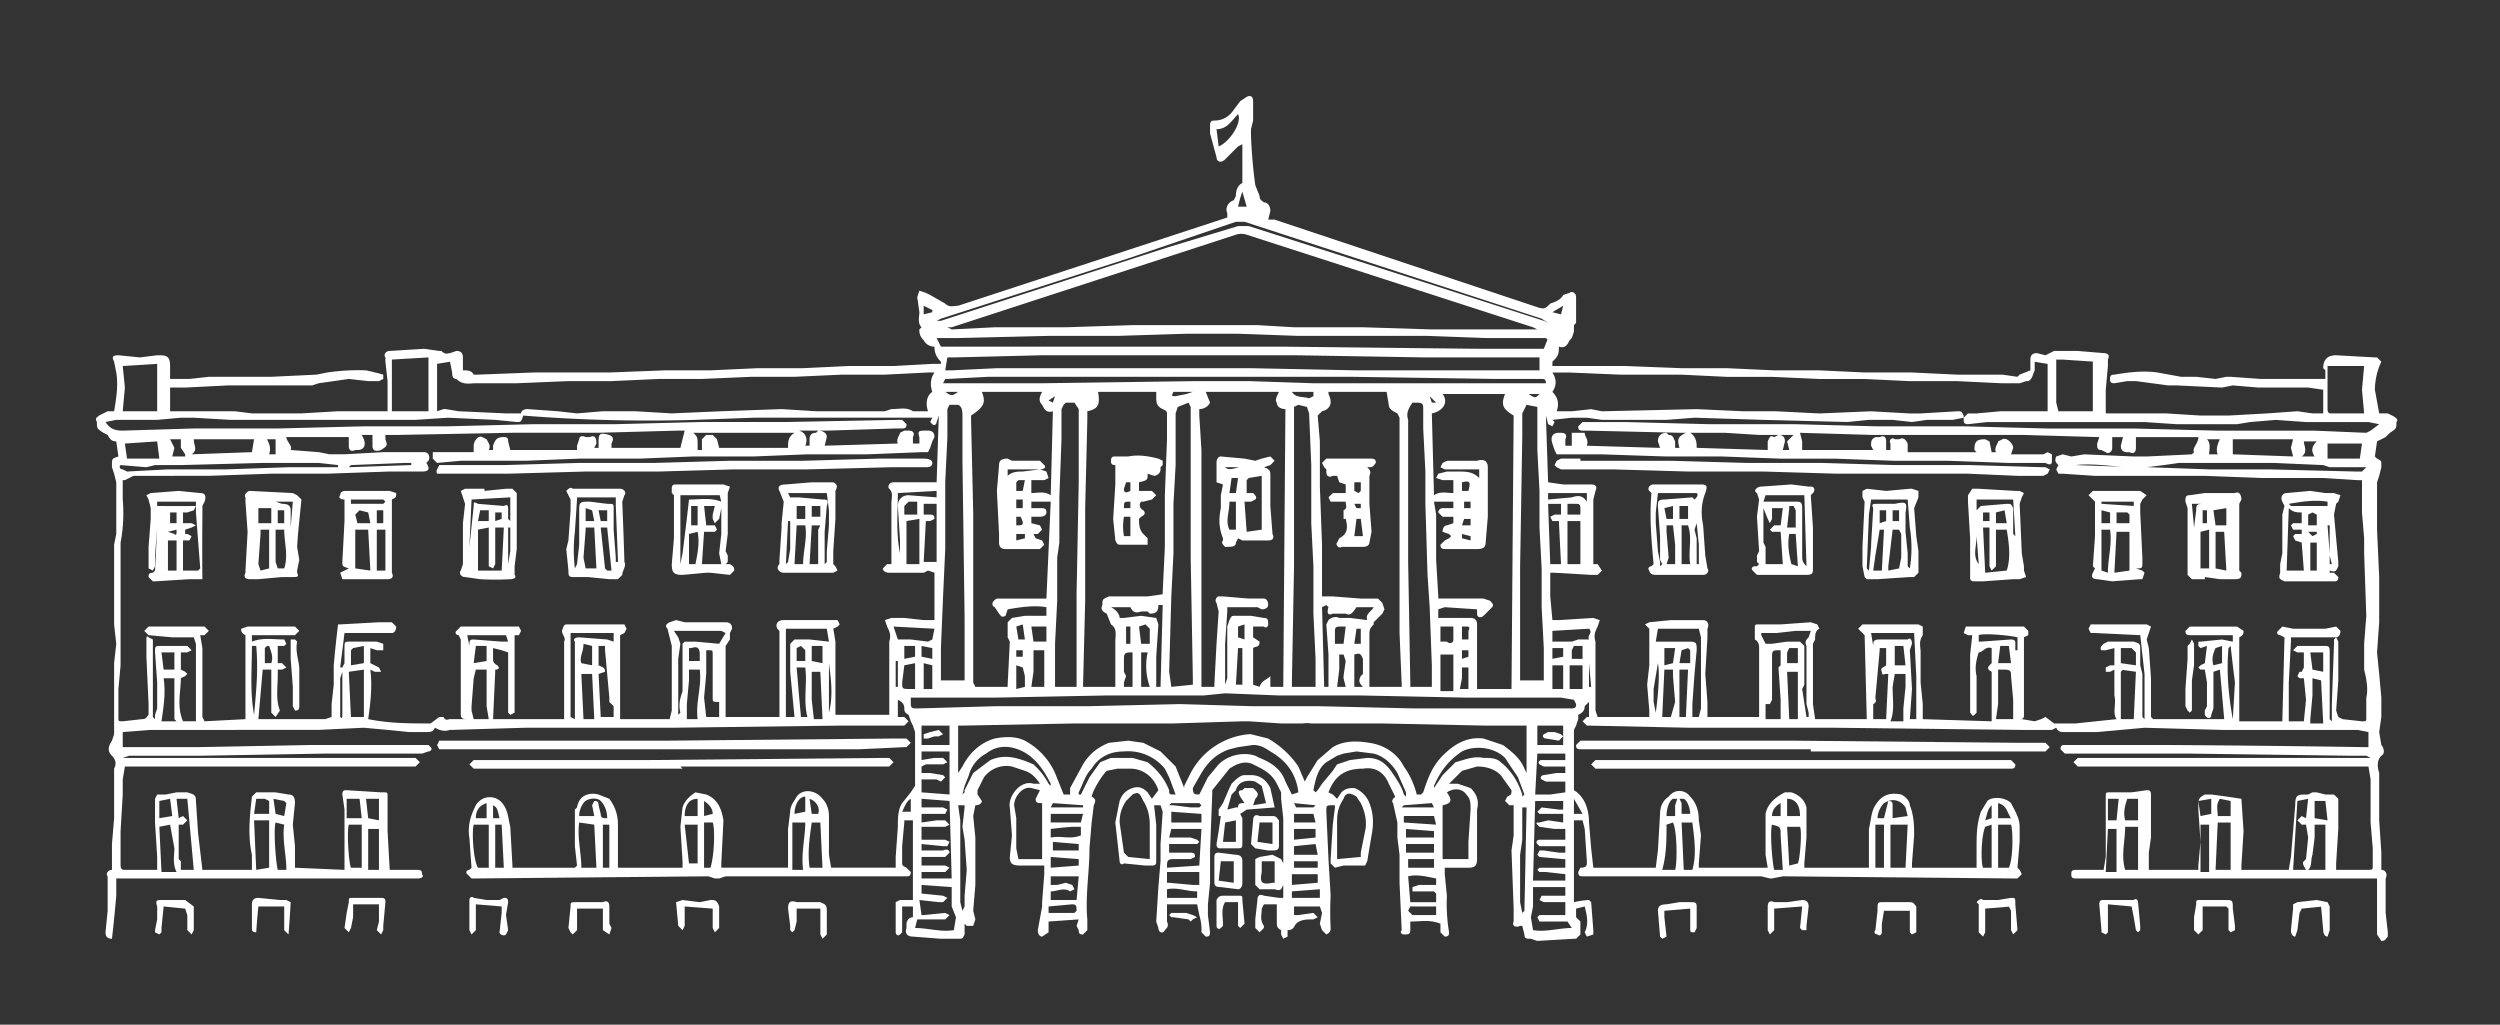 <svg xmlns="http://www.w3.org/2000/svg" fill="#fff" width="1161.1" height="475.9"><rect width="100%" height="100%" fill="#333333" stroke="none"/><path d="M738 333v-7l-2 2c0 2-1 3-3 4v2l-1 3-1 2v28c5 3 7 9 7 15l1 12 1 9h29l1-8 1-17c0-3 1-6 4-8 3-4 8-3 10 0 3 3 4 7 4 11l1 7-1 13v2h32l-1-6v-19c1-5 5-8 9-10h3c3 1 6 3 7 7v14l-1 12v2h30v-18c1-4 1-8 3-11 3-5 7-6 12-5 2 1 4 3 4 5 2 5 2 10 2 14l-1 13v2h30v-9c0-6 0-11 2-17l3-5c2-2 8-2 11 1 2 4 4 7 4 11v7l-1 12 1 1 1 2-2 2h-2l-107-1-5 1h-1l-4-1h-83c-1 0-2 0-2-2l1-2c3 0 3-1 3-3l-1-15-1-4h-4v38a42 42 0 0 1 7-1l1 1 1 13v2l-3 1-1-2c2-4 1-8 0-12l-4 1v4l2 2v6l-2 2h-1l-17 1-3-1c-2 0-3 0-3-2l-1-4h-1c-2 1-4 0-3-2v-6l-1-27 1-7v-14h-2l-2-2 1-2c2-1 2-1 2-3l-5-7c-3-3-7-4-11-4l-7 2-6 6h4l6 2c3 3 4 6 3 10v23c0 3-1 4-4 4h-11v3l1 10a80 80 0 0 0 1 17c0 1 0 2-2 2l-2-2v-4c-5-2-9-1-14-1v4c0 2-1 2-3 2-1 0-2-1-1-2l-1-22v-13l-1-8v-7l-2-9c-1-1 0-2 1-3l-3-6c-2-5-6-8-12-7-8 0-13 3-16 11l2 1 2 2 2-3c2-2 4-2 6-2 3 1 6 4 7 7 2 5 2 10 1 15l-2 12-1 2h-10l-4 1-2-2v-2l1-16 1-8v-1h-1c-3 0-3 0-3 3l1 22 1 17a145 145 0 0 0 0 15c0 1 0 2-2 3l-2-2-1-3 1-5-1-3h-12v4h2l7-1 2 2-2 1c-3 0-6 0-8 2-1 1-1 3-4 3v3l-2 1-1-2v-2c-2-1-2-2-2-4v-8h-6l-1 2c0 3-1 5 1 8v1l-2 2-2-2v-4l1-9c0-2 1-3 3-2l7 1h2v-6c-1 2-1 3-4 2h-7l-2-2v-12l2-1 6-1 4 2 1 2v-21l-1-9v-3l-2-4c-2-4-5-6-9-8l-2-1c-4-2-8 0-11 2l-8 10v2l-1 26v15l-1 10v5l1 8c0 2-1 2-2 2l-2-2a23 23 0 0 0-1-8l-1-5h-14v8c1 2 0 3-1 4-1 2-3 1-3-1l-1-3 1-16 1-12v-8l1-15-1-3h-3l1 9v17c0 1 0 2-2 2h-3l-10-1c-1 1-2 0-2-1l-2-18 2-10c1-3 3-5 6-6s5 0 7 2l2 3 3-4c-2-6-7-10-13-10h-6l-5 1c-2 2-6 8-7 12 2 1 2 2 1 4l-1 8-1 12c0 11-2 22-1 33v5l-2 2c-1 0-2 0-2-2l-1-2 1-3-14 1v5l-3 2c-1 0-2-1-2-3l2-11v-2l1-13v-4h-11c-4 0-5-1-5-4l1-10-1-13c-1-5 5-13 11-11h3c-2-3-4-5-7-6l-6-2c-5-1-10 1-13 5l-3 6v2l2 3c0 1-1 2-3 2l-1 5 1 10v22l-1 12 1 4-1 3h-3l-1-1v5c-1 2-1 2-3 2h-8l-13-1c-2 0-4-1-3-4v-2c0-1 1-3 3-3v-5h-5v12l-1 1c-1 1-2 0-2-1v-14l2-1h6v-37h-4v1l-1 11v7c0 2 0 2 2 3l2 2c0 2-1 2-2 2h-84l-3 1h-2l-3-1-108 1h-2l-2-2c-1-1 0-2 1-2l1-1-1-14c-1-6 1-11 3-15 3-5 10-5 13 0 2 3 2 6 3 10l1 18v1h29l1-1-1-9v-17l1-1c1-6 6-7 10-6l5 2c3 4 4 8 4 12v20h30v-3l-1-16 1-9c1-3 3-5 6-7l5 1c5 2 7 6 8 12l-1 20v2h31v-18l1-8c0-3 2-5 3-7 3-4 9-3 12 1 2 2 3 5 3 8v18l1 6h30v-5l1-14c0-4 0-8 2-11l4-5 2-3v-25l-1-3-1-2-1-3c-2-1-2-2-2-3 0-2-1-3-3-4v8h3l2 2-2 2h-29l-79 1h-68l-34 1h-1c-3 1-5 0-7-1-1 2-2 2-4 2h-8l-10-1-11-1-21 1H70l-13 1v7h35l53-1h54l1 1c1 1 0 2-1 2l-3 1h-45l-58 1H60l-3 1h136l2 2-2 2H58l-1 6v7l-1 17v15c0 2 0 3 2 3h15v-6l-1-16v-11l1-2h4l5-1h5c3 1 4 1 4 4l1 15 2 17h23v-7c-2-9-1-18 0-27l2-2h9l6 1c2 0 3 1 3 4l-1 10 1 10v10l23 1v-28l-1-7c0-2 1-2 2-2l16 1h1c2 0 2 0 2 2v16l1 18h13c2 0 2 1 2 2 1 1 0 2-2 2H54v8a733 733 0 0 1-2 20c-2 0-3-1-3-3l1-10v-16c-1-1 0-3 2-3v-12l1-12v-23c1-2 1-4-1-6s-2-4 0-7l1-3v-33l1-9-1-9v-37l1-5v-24l-1-4-1-3v-1c0-3 0-3 3-4l-1-7c-2 0-3-1-4-3l-2-1c-3-2-3-2-3-5-1-2 0-2 1-3l4-2h3c1-6 2-12 1-18l-1-5c-1-2-1-3 2-3l10 1 8-1c4 0 6 0 6 5v6h9l9-1h29l21-1 5-1a98 98 0 0 1 18-1 121 121 0 0 1 8 2v2l-2 1h-5l-9-1-14 2-3 1h-39l-20 1h-7v11h30l8 1h23l17-1h23v-14l-1-9v-2c-1-1 0-3 2-3l16-1 7 1h1c2 2 3 1 4 1l3-1c2 0 3 1 3 3v6c2 0 4 0 5 2h2l26-1h35l26-1h21l22-1h21l21-1h21l18-1h4v-1c-2-2-3-4-3-7-2 0-4-1-5-3a6 6 0 0 1-2-5l1-1c-2-2-1-5-1-7l-1-7 1-3 3 1 2 1 7 4c2 2 4 1 6 1l122-40 3-1v-2c-1-2 0-5 3-6l1-2c0-3 1-5 3-6V67l-2 1-4 4-2 2c-2 2-4 1-4-1l-3-11v-3c0-2 0-3 2-3 4 0 7-2 9-5l3-4 3-2c2-1 3 0 3 2v9l-1 4v3a241 241 0 0 0 2 23l2 5c0 2 1 2 2 3 2 0 3 2 3 4l-1 4h3l123 41c1 0 2 1 4-1l1-1c3-1 5-2 6-4l3-1c1-1 3 0 3 2v12l-1 1v3l-1 3-1 1c-1 2-2 4-5 3v1c0 3-1 4-3 6v2h34l26 1h21l22 1h21l21 1h22l21 1h21l7 1 1-1 5-2v-5c0-2 1-3 3-3l4 1 2-1 2-1h11l12 1c2 0 3 1 2 3v3l-1 11v11h28l16 1h13l18-1 14-1 7 1h5v-11l-7-1h-23l-12-1-5 1-21-1h-4l-15-2h-4l-6 1c-2 0-2-1-2-2s0-2 2-2c6-1 13-2 20-1l11 2h7l9 1 5-1h2l14 1h30v-4l-1-1c0-4 2-6 6-6l18 1h1l2 2c-2 4-3 9-3 13l2 11h4l2 1c2 1 3 2 2 3 0 3 0 3-3 5l-2 2-4 2-1 7 1 1c2 1 2 1 2 3v1l-1 4-1 3v22l1 22v21l-1 14 1 10 1 11v9l-1 7 1 6c1 1 2 4 0 5-2 2-2 5-1 8v22l1 15v8c2 0 3 2 2 4v16l1 9v2c-1 1-1 2-3 2l-2-3v-26H964c-2 0-2-1-2-2s0-2 2-2h13l1-6v-28c0-2 0-2 2-2h10l7-1c1 0 2 0 2 2v20l-1 7v8h23v-2l1-11-1-15v-3c0-2 1-3 3-4h3a480 480 0 0 1 14 2l1 15-1 16v2h22l1-6 2-24c0-5 1-5 6-5l2-1h2l4 1h4l2 2v14l-1 16v3h14c3 0 3 0 3-2v-8l-1-12v-20l-1-6H965l-2-2 2-2h136l-2-1h-7l-75-1h-58l-2-2c0-2 1-2 2-2h46a9614 9614 0 0 1 93 1h2v-7l-5-1h-63l-36-1-22 2h-15c-2 0-3 0-4-2l-2 1h-14l-86-1h-68l-47-1h-1l-2-2 2-2h1zm41 38h1l1 2v5h4c0-2-1-6-3-7h-5c-2 1-3 5-3 8h4v-5l1-3zm-42-138v23-27h-18v3l11-1c3-1 5-1 7 2zm140 139c2 0 2 1 2 2v6l7-1-1-4c-2-3-5-4-8-3l-2 1c-2 2-3 5-3 7h3l2-8zm35-178-5 1h-12l-7 1-9-1h-11l-10 1-39-1-32-1-13 1h-30l-7-1h-7l-9 1 1 1-1 2-2-1-1-4v1l1 30 7 1h13c2 0 3 1 2 3l-1 4v30h2l2 3-2 2h-3l-17-1h-2v11l1 11h3l16-1 3 1-1 3c-1 2-2 4-1 7v32l1 3h24v-3l-1-12 1-9v-17l-2-2 2-1 10-1h15c2 0 3 2 2 4v4l-1 17 1 13v7h24v-32c0-1 0-3-2-4v-5c0-2 0-2 2-2h10l14-1 3 1 1 2c-2 1-2 3-2 5l-1 2v28l1 7h24l-1-39-1-1-2-2 2-2h26l2 1v4c-2 3-1 5-1 8v14l1 10v7l32 1v-23c-2-1-2-2-1-3l1-1v-7c-3-1-4 2-6 2-1 3-2 7-1 11v17l-1 1c-1 1-1 0-2-1v-27l1-9h-2l-2-1 1-3h27l2 2v2l-2 1v36c0 1 0 2-2 2h-1 2l6 1 3-1 2-1 4 3h10l19-2c-2-3 0-7-1-11v-12l-2 1h-2v-2l2-1h2v-8l-4 1h-2c-1-1 0-2 1-3l2-1h12c3 1 3 1 3 4v7l1 4v20l1 1v-21l-2-18-21-1h-2l-1-2 1-2h26l2 1-1 3-1 3 1 4 1 14v18l1 1h33l-2-23-3 1v17l-1 3c0 2-2 2-3 0v-2l1-2v-11l-1-6h-2l-1-1 1-1 2-1 1-8-3 1-1-1v-2h1l10-1 5 1v-3h-19c-2 0-3 0-3-2l2-2h22l3 2c0 1 0 2-2 3v39h20l1-39-2-1c-1 0-2-1-1-2l1-1 1-1 5 1h15l5-1 2 2c0 2-1 3-2 3h-21v2l-1 19v18h7l1-10-1-10h-2l-1-1 1-2h1l1-2v-7h-3l-2-1 2-2h13c2 0 2 1 2 3v31l1 1v-8l1-28v-2l1-1 1 2v18l-1 14 1 3 2 1 9 1c2 0 2 0 2-2v-9c1-4 0-9-1-13v-12l1-13-1-29v-7l-1-12v-15h-2l-16-1h-28l-27-1h-51l-15-1h-2l-1-2 1-2c-1-1-2-2-1-4l3-1 4 1 6-1 23 1h6l21-1 1-1c-1-2 2-4 2-7h-29v5c0 2-1 3-3 2h-1c-2 0-3-1-3-3l1-4h-5v5c0 2-2 3-3 2l-2-1c-2 0-2-1-2-3l1-3-35-1h-70l-34-1 1 4v4h33l-1-2c0-2 0-3 2-4h2c2-1 3 0 3 2v4h2v-3c-1-2 1-3 2-2h2c2-1 3 0 4 2v4h32l-1-1c0-4 1-5 5-5l2 1 1 5h2c-1-2 1-4 1-5l2-1c2-1 5 2 5 4l-1 3h15l2-1 2 1v3c0 2-1 2-3 1h-17l-28-1h-25l-28-1h-25l-27-1h-26l-30-1h-21l-1-2-1-3c-1-3 0-5 3-5h1c2 0 3 1 2 3v3h3v-6h6c0 2 2 3 1 6l34 1-1-3c0-3 2-4 4-4l1 1c2 0 2 1 3 3v3h2c-1-4-1-5 3-7h-2l-43-1h-3c-2 0-2-1-2-2l2-2h20l39 1h40l38 1h41l38 1h40l39 1h45l24 1 2-1 4-3-5-1h-29l-14-1-12 1-6 1h-28l-15-1h-73l-9 1c-2 0-2-1-2-3l2-2h4l11-1h22v-22l-6-1v4c-1 2-1 4-3 5h-1l-3 1h-8l-21-1h-22l-21-1h-21l-22-1h-21l-21-1h-28l-24-1h-8c2 3 2 6 0 9 3 3 3 6 2 9h7l9-1 5 1 44-1 22 1h15l20 1 24-1 18 1h5l17-1c2 0 2 0 3 2v1zM57 223v9a73 73 0 0 1-1 20v57l-1 11v13c0 2 0 2 2 2l9-1c2 0 2-1 3-2v-5l-1-22v-8c0-1 0-2 1-1l2 1v36l1 1v-2l1-3v-12l-1-14c0-3 0-3 3-3h12l2 2-2 1h-3v8l2 1 1 1-1 1-2 1c0 6-2 13 1 20h6v-36l-1-3H80l-11-1-2-2 2-2h26l2 2-2 2h-2l1 6v32l1 2 19-1v-39c-2-1-2-2-2-3l3-1h22l2 2-2 2h-20v3c5-2 10-1 15-1l1 2-1 1h-3v8h2l2 2-2 1h-2v3c0 5-1 11 1 16l-2 3-2-2v-20h-4l-2 23h31l3-1v-6l1-9v-9a620 620 0 0 1 2-19h1l18-1h6l2 2c0 2-1 3-2 3h-22l-2 16h1l1-2v-7c0-3 0-3 3-3h12l3 1v3h-3l-3-1v7l4 2 1 2h-3l-2-1c1 8 0 16-1 23 10 2 19 2 29 2l4-3h2c1 2 2 1 3 1h8c-3 0-3-1-3-3v-34l-1-2c-1 0-2-1-1-2l2-2h27l1 2-1 2h-2v36l-2 1-1-1v-28l-3-1-4-1v5c0 1 0 2 2 3 1 1 1 2-1 2v1l-1 22h33v-36c1-2-1-3-1-5 1-3 1-3 3-3h26l1 2-1 2-2 1v39h23l1-4v-30l-2-8c-1-1-1-2 1-3l3-1 4 1h19c2 0 3 1 3 3l-1 2v3l-2 3v33h25v-40l-1-1c-1-2 0-4 3-4h25l1 2-1 1-2 1 1 6v34h25v-34c1-3 0-5-1-7l-1-3 3-1h6l9 1h5v-22l-3-1-2 1h-16c-2 0-3-1-3-2l2-2h2v-28c0-3 1-5-1-7-1-1 0-3 2-3h20l1-31-1 3c0 1-1 2-2 1l-1-1 1-2h-83l-27 1a731 731 0 0 1-80-2c-1 3-1 3-3 3l-10-1-22-1-15 1h-86l-17-1h-6l-11 1H54l-5 1c2 3 4 4 8 4l33-1h39l40-1h39l40-1h38l40-1h39l52-1h2l2 2c0 1 0 2-2 2h-3l-32 1h-13c4 1 4 5 3 7h2v-3c0-2 1-3 3-3l1-1c2 0 4 1 4 3l-1 4 34-1c-1-2 1-4 1-5l2-1h2c2 0 3 1 2 3v3h3v-3c-1-3 0-3 3-3h1c2 0 3 1 3 3l-1 2-1 3-1 2h-3l-25 1h-28l-25 1h-28l-25 1h-28l-25 1h-30l-11 1-2-2v-3h19v-3c0-2 2-5 4-4l2 1c1 2 2 3 1 5h2v-2c1-3 2-4 5-4 2 0 2 1 2 2l1 4h31v-2l1-3c0-1 1-2 3-1h2c2-1 3 0 3 3l-1 2h2v-3c0-4 1-4 5-3 2 1 2 2 1 4v2h32l2-8h-3l-37 1h-40l-53 1h-6v2c1 3 1 3-2 5-3 1-4 0-4-2v-5h-5l1 2c1 3 0 5-3 5h-1c-2 1-3 0-3-2v-4h-29c0 2 3 4 2 6l13 1 5 1h7l18-1h19c2 0 3 2 2 4l-1 1c2 3 1 4-2 4h-15l-29 1h-26l-29 1H62l-4 2zm657-70-2-1-133-43a8 8 0 0 0-5 0l-132 43h-2l2 1 20-1h33l31-1h58l17 1h32l32 1h49zM582 296l3 2c0 3-2 2-3 3v17l3 1c1-3 3-3 5-5v5h6l1-129c-2 0-4-1-4-3-1-1 0-3 1-5h-34l2 5c-1 2-3 3-5 3v3l1 16v110h6v-1l1-19 1-15-1-4c-1-1 0-3 1-3h2l12 1h7c1 0 2 1 2 3 0 1-1 2-3 2l-2-1h-14v2l-1 15v19l1-3v-24l1-3c1-2 1-2 3-2h7l6 1c2 0 2 1 2 3 0 1-1 2-2 1h-5v5zm24 67 1-2 5-8 7-6c5-3 11-3 17-2 7 1 13 5 16 11 3 4 5 9 6 13h2l1-1c2-6 4-12 9-17s11-9 19-8l9 3c4 3 8 6 10 11l1 2v-22h-19l-48-1h-33a13 13 0 0 0-4 0h-10l-15-1h-3l-32 1h-46l-52 1h-2v22l2-3c3-6 8-11 15-13 5-1 10-1 14 1a32 32 0 0 1 14 15l4 10h3v-3l6-11c3-5 7-8 12-10l9-1 7 1 8 4 7 7 4 10v-1l3-6a34 34 0 0 1 27-18h1l8 2c5 3 10 7 14 13l3 7zM434 173h-3l-20 1h-20l-22 1h-20l-23 1h-20l-22 1h-20l-24 1h-19c-3 0-6 1-9-2-2 0-2-2-2-3l-1-5-6 1v22l3-1h1l6 1 22 1h7c0-1 1-2 3-2l14 1 9 1 12-1h15l17 1 23-1 28-1 16 1h32l3-1c4 0 7-1 10 1h7c-1-3-1-7 2-9-1-3-1-6 1-9zm103 9h-27c1 6 0 8-5 9v4l-1 41v43l-1 40h15v-21c0-3 1-6-2-8l-2-5c-2-1-3-2-2-4v-1c0-2 1-2 3-3h18l7-1v-1l1-21v-24l1-26v-11c0-2 0-2-2-3s-3-2-3-5v-3zm77 95h5l13 1h8l2 2 1 3-1 2-2 2-2 2v1c-2 2-2 3-2 5v24h15v-1l-1-24V194l-1-2c-2-1-4-2-4-4l-1-6h-27v1c2 4 1 7-3 8l-2 2 1 12v21l1 27v24zm85-94h-29c3 4 0 8-5 9l1 38c3-2 6-1 9-1v-6h-5l-3-1 1-2 4-1h5c4 0 7 0 10 3v-4h-16l-2-1 1-2 2-1h14c3-1 5 0 5 3v23l-1 12c0 2-1 3-4 3h-14c-2 0-3 0-3-2l2-2 2-1 1-1-1-1-3-1c0-2 1-3 2-3l3-1v-3h-5l-2-2a2 2 0 0 1 2-2h5v-3h-9l1 6v21l1 17v1h21l3 1c1 1 2 2 1 3l-4 4c-1 1-3 1-3-1v-2l-15-1-3 1v4h15c2 0 3 1 3 3v30h16l1-127c-5-3-6-5-4-10zm-248 10v2l1 43v79l1 2h15v-1l1-20-1-2v-7l2-2 6-1h10v-4c-6-1-12 0-18 1l-1 3c-2 1-2 0-3-1l-2-3c-2-1-1-3 1-4h23l2-45h-9v3h4c2 0 3 0 3 2 0 1-1 2-3 2h-4v3l4 1 1 2-2 2h-2l1 2 3 1 1 2-2 2h-16c-2 0-3-1-3-3v-4l-1-20 1-12c0-2 1-3 4-3l2 1h13l2 2c1 1 0 2-2 2h-15v3c2-2 5-2 7-2l8-1 3 1 1 3-2 1h-6v6c3 0 6-1 9 1l1-39c-3 1-4-1-5-3-2-2-1-4 0-6h-28c2 5 1 7-5 11zm-12-21h3l21-1h118l49 1h85v-6h-53l-60-1H484l-41 1h-3l-1 6zm292 153-6-1h-44l-49-1h-38l-25-1-10 1h-45l-52 1h-39v2c0 2 0 3 2 3h2l35-1h43l43-1 34 1h31l43 1h74c2 0 2-1 2-2l-1-2zm-12-167-1-1h-28l-27-1h-60l-28-1h-24l-32 1h-32l-42 1h-10l2 4h159l91 1h30l2-5zm-220 29h-4l-1 1-1 2v14l-1 27v21l-1 7v20l-1 20v20h10v-43l1-52v-34l-2-3zm166 133v-11l-1-27-1-15-1-33v-15l-1-20v-9c0-2 0-3-3-3h-2c-2 3-3 5-2 8v66l1 56v2h10zm-54-1v-13l-1-21v-22l-1-20v-27l-1-24-1-3-4-1-2 1v74l-1 54v2h11zm-67 0 10-1v-3l-1-56v-70l-1-2-5 2-1 3v24l-1 18v23l-1 20-1 35 1 7zm-107-3h11v-29l-1-73v-20c0-3 0-5-2-6h-4l-1 2v13l-1 21v31l-1 22-1 24v15zm280 0v-15l-1-19v-18l-1-19v-17l-1-19v-20l-5-1-1 2-1 2v11l-1 60v53h11zM437 178h47l72-1h24l30 1h108c0-2-1-2-2-2h-21l-67-1H459l-19 1h-1l-1 2zm-238-12-17 1v24h17v-25zm774 2-15-1h-3v20l1 4h16v-23zM682 399v-8l1-15c0-3 0-5-2-7-2-3-6-3-9-1 2 3 3 5-2 6v25h12zm-198-26c-2 0-3 0-3-2l2-4-4-1c-4-1-8 4-8 8l1 6v14l1 5h11v-26zM57 170l1 10-1 11h16v-22l-16 1zm564 229 11-1v-2l2-10c1-4 0-9-2-13l-2-3c-3-2-5-2-6 1-2 3-3 6-3 10v18zm477-207-1-11 1-11h-17v20c0 2 1 2 2 2h15zM534 399v-16c0-4-1-8-3-11l-1-2c-1-2-2-2-4-1l-3 3c-2 3-3 6-3 10l2 14 2 2 10 1zm-106-24h10l2 1-1 2h-11v4l7-1h4l2 2-2 1h-11v6h11l2 1-1 2h-2l-10-1v3h10c2-1 3 0 3 1l-2 2h-11v4h11l2 1-2 2h-11v3h14l-1-36-13-1v4zm299 18h-12l-1-1c-1-1 0-2 1-2h12v-5h-5l-7-1-1-1c-1-1 0-1 1-1l4-1 7 1v-4h-11l-1-1 1-1 1-1 8 1h2v-4h-13l-1 37h15v-3l-9-1h-3l-1-1 1-1h12v-4h-1l-11-1-1-1 1-2h2l7 1h3v-3zM435 149h2l105-34 33-10h5l78 25 59 19 2 1-3-2-138-45h-4l-50 17-87 28-2 1zm386 60v-4c1-2 1-3 3-2l2-1c2 0 3 1 3 3l-1 4h3l-1-4 3-3h-16l-16-1h-16c3 2 3 5 3 7l33 1zm-487-1h32c0-3 0-5 3-7h-47c2 2 2 2 2 6v2h2v-5l2-2h3l2 2 1 4zm269 160c-1-9-6-15-13-19-3-2-5-3-8-3l-7 1-4 1c-6 2-10 6-13 11l-4 7c0 3 1 3 3 3l4-8 5-6c4-4 11-6 17-4l2 1c5 2 10 5 12 11l2 4 1 2 3-1zm109 64c6 1 12-1 18-1l-2-3h-13l-1-2 1-1h12v-6h-10l-2-1 1-2h11v-4h-15v9l-1 5 1 6zm-270-20-14-1v4l10 1 2 1-2 2h-2l-9-1 1 7h1l10-1 2 1-2 2h-13l-1 4c6 0 12 2 18 1l1-6-2-5v-9zm657-195h-17l-3-1-23-1h-44l-7 1-8 1h1l28 1h28l40 1h3l2-2zM56 216c-1 1 0 2 1 2l2 1 19-1h27l29-1h23v-1l-9-1h-26l-38 1H72l-4 1-12-1zm713 82h15c3 0 4 0 4 3v1l-1 11-1 14v6h3l1-4v-33l-1-4h-19l-1 6zm-400 35-2-21v-13l2-2h7l9 1-1-6h-19v41h4zm668-122 28 1-1-4 1-4h-28v7zM441 349h-13v4l6-1h4l2 2-2 1h-8l-2 1v3h4l6 1 1 1-2 2-2-1h-7v6l13 1v-20zM118 204H90c0 3 2 5-1 7l28-1 1-6zm609 146h-13l-1 19h7l7-1v-5h-9l-2-1c-1-1 0-2 1-2l6-1h4v-3h-10l-2-1c-1-1 0-2 1-2h11v-4zm-170 52 1-17h-14l-1 4h10l3 1 1 1-1 1h-13v4h10c2 0 2 1 2 2l-2 1h-8c-3 0-3 1-3 4l15-1zm96-32v-2l-4-9c-3-5-7-8-11-9l-8-1-6 1-3 1-5 3c-4 3-5 8-6 13l1 1 1-1 2-3 5-6 2-3 6-2 8-1c5 0 8 2 11 6 2 3 5 7 6 11l1 1zM90 404l-3-33h-5l1 9 2-1 2 2-2 2h-2v16l1 1v4h6zm456-35-3-8-2-4a22 22 0 0 0-19-8c-7 0-12 3-15 8-3 3-4 7-6 11v1h1l4-8 5-7 5-2h10l7 2c5 4 8 8 10 13 0 2 0 2 3 2zm-319-35-1-6v-17h-5l-1 4-1 13v2l1 4h7zm708 0v-9l-1-11c0-2 0-3-3-3h-3v16l-1 7h8zm-620-2 1-1c-1-4 0-7 1-10v-22l1-1h5l11 1 3-5-2-1h-22l2 3 1 3-1 7v26zm756 48 1-9-5 1-2 32h6c-1-2-2-3-1-4l1-1 1-10-1-6h-2l-2-2 2-2 2 1zm-185 3h-8v20h7l1-20zm-724-71 1 21h6v-22l-7 1zm108 91h7l-1-20-7-1c-1 7 1 14 1 21zm569-70h1v-2l-1-4v-27c-1-2 0-3 1-4l1-3h-7l-9 1h-7v1l2 4h3l7-1h6l2 2v18l-1 2 2 13zm-132 37 1-1-3-8-6-9c-5-5-14-6-20-3-6 4-10 9-13 16v1l4-6 6-6c4-1 8-3 13-2 3 0 6 0 8 2 5 4 8 9 10 15v1zm279-59-1 1v22h6l1-22-7-1zm-868 70 1 23 6-1v-22h-7zm918 23v-22h-6l-1 22h6zm-548-39v-1c-3-6-7-12-13-15s-12-3-17 1c-4 2-7 6-8 10l-2 5-1 4 1-1v-1l4-8 8-6c7-3 13-1 20 2l1 1a31 31 0 0 1 6 8l1 1zm-210-52 1 20h6v-5l-2-2v-2l-2-22v-2h-3v9c2 1 3 1 3 3l-3 1zm542 14v7h7v-9l-1-15 1-1v-7c-4 0-4 0-4 4v19l-1 2h-2zm-492-25v11l-1 11 1 9h6v-7c-3 0-3 0-3-2v-20c0-2 0-2-2-2h-1zm548 11c-1 0-2 1-2-1-1-2 1-2 2-3v-8h-3v1l-2 22c0 1 1 2-1 3v7h6l1-21zm-337 6 1-38h-2c0 3-1 4-4 4l-1-1h-3c-3 1-4 0-5-2h-9c2 1 4 3 4 5h2l8-1 7 1 1 3-1 15v14h2zm78 0v-15l-1-14 1-2c1-1 3-2 5-1h5l8 1c-1-3 2-4 3-6h-8c-2 3-3 4-5 3h-6c-2 1-3 0-2-3l-1-1-2 1 1 37h2zm-350 15v-36c-1-1 0-2 2-2l13 1 3 1v-4h-20v39l2 1zm603-34c0-2 0-3 3-3h13c1-1 2 0 2 2l-1 3 1 18-1 14h3v-20l-1-20h-20l1 6zm-650 83c-1 4 0 17 2 20h5v-20h-7zm773 21v-20h-6c0 7-2 13 0 20h5zm-65-1h5c2-4 2-17 1-20h-6v20zm-760 1v-21h-6c-1 3 0 18 1 20h5zm907-21v6l-1 8c-1 3 0 5-2 7h8v-21h-6zM719 234l1 28h5l-1-20h-3l-1-2 2-1h3v-5h-6zm-284 27v-27h-6v5h3c2 0 2 1 2 2l-2 1h-2l-1 19h6zm-14-19v20h6v-21l-6 1zm313 20v-20h-6v20h6zM74 384l1 21h7c-2-4-1-8-1-11l-2-11-5 1zm-1-179-15 1 1 7h15l-1-8zm1008 8h15l1-7h-16v7zm-251 99 1 22h4v-22h-5zm-44 92c2-7 1-14 0-22h-5l1 22h4zm-466-92v4l-1 11v7h5c-1-8 2-15 1-23h-5zm48 92h5c-1-8 1-15 1-22h-6v22zm512-91-1 6c0 6 1 11-1 16h6v-6l1-10v-6h-5zm-605 0h-5l1 21h5l-1-21zm392 102-1-1h-10v-2l3-1h8v-3c-5-1-9-2-13-1l1 12h12v-4zm-179-8v4h3l4-1 3 1 1 2-2 1c-3-2-6 0-9 0v4h12l1-11h-13zm-111-25c-1 7-2 14-1 21h6l-1-21h-4zm397 1c0 7 0 14-2 21h6c1-3 1-18-1-22l-3 1zm-450 18v-18h-6l2 18h4zm-191 3c0-7-2-14-1-21l-4-1c-1 3 0 18 1 22h4zm38 0h5v-19h-5v19zm851-21v22h4v-22h-4zm-39 22v-20h-4l-1 20h5zm91-90v8l-1 11v2h6l-1-20-4-1zm-998 0c1 7 0 13-1 20h7l-1-1v-19h-5zm747 68c-1 3 0 17 1 21h4l-1-16c0-4 0-4-4-5zm-378-9 1 7v38l1 4 1-2v-5l1-12-1-14-1-6 1-9v-1h-3zm390 27c1-2 2-15 1-17h-6l1 18 4-1zm-160-80v-17h-6v17h6zm-294-9h-4v13l1 9h4l-1-22zm326 112 1-1 1-48h-2v15l-1 7v22l1 5zM479 319h6v-17h-5v10l-1 7zm-152 63v21h3c2-7 2-19 1-21h-4zm446-71-1 22h4l2-7-1-12v-3h-4zm-356-14h6l8 1 2-1 1-5-19-1 2 6zm304 1h9l3-1h5c-1-2 2-3 0-5l-17 1v5zm-280 39h-13v9h13v-9zm273 0v9h12v-9h-12zm-431 66v-20h-3v20h3zm588-20v20h4v-20h-4zm51 1c-2 5-2 17-1 19h4v-20l-3 1zm-688 19-1-20h-3v20h4zm803-69 1-17a953 953 0 0 1-2-17l-1 1c-1 11 0 22 2 33zm-662-1c-2-8 0-15-1-23h-4l1 12 1 11h3zm409-22h-4v22h3l1-22zm-198 89v5c-1 5 0 6 5 5h1v-10h-6zM566 68c5-2 11-11 9-15-3 3-5 7-10 7l1 8zM420 309l-1 8c0 3 0 3 4 3h2v-12l-5 1zm-302 23c1-11 2-21 1-32h-2c0 11-1 21 1 32zm424 73v5h1l11 1h3v-6h-15zm193-96h-6v11h6v-11zm-191 68v5h14v-4l-14-1zm-268 2-1-5 1-2c1 0 2 0 2 2l1 4c0 2 1 2 3 2 0-3-1-6-3-8s-7-1-8 1a10 10 0 0 0-2 6h7zm-109-8h-6v9h7l-1-9zm820 10h6v-10h-5c-1 3-2 6-1 10zm-499 22 13-1v-3l-13-1v5zm141-99v15h4c-2-2-2-3-1-5l1-1v-7c-1-2-1-3-4-2zm-17 106v-4h-12v5l12-1zm42-7h12v-4h-12v4zm-1-19v5h13v-3l-13-1zm326-13v10h4l1-10h-5zm-477 13h-4a198 198 0 0 0-10 1v4c5-1 9 1 14-1v-4zm-332-13 1 9 5 1v-10h-6zm248-114v-6l-1-16c0-3 2-5 5-5l13 1v-3l-18 1c0 9-1 18 1 28zm108 46c-3 0-4 0-4 3v6l1 2-1 3v2h4v-16zm141 80-1-4h-14v3l15 1zm-125 34h14v-3c-5 0-9-2-14-1v4zM236 295h-19l1 5v-1c0-2 1-2 2-2l13 1h3l-1-3zm193 13v12h4v-11l-4-1zm74 70h-15v4h14l1-4zm489-69v-6l-2-2h-5v7l7 1zm-266 11v-11h-5v11h5zm355 61-1-9h-5v8l6 1zm-504-63v-17h-2l-1 17h3zm342-20h1l14-1c2 0 2 1 2 2v3h1v-6c-4-1-16-2-18-1v3zM487 424h12l1-1c0-2 0-3-2-3l-11 1v3zM74 372v8l6-1-1-8-5 1zm592 20h-13v4h13v-4zm1 29h-12l-1 2 2 2h11v-4zM169 300l-5 1-1 1v7l6-1v-8zm500-2h3c1 1 3 1 3-1v-6h-6v7zm-189 0h6v-7h-7l1 7zm-355 80v-6l-2-1h-4l-1 7h7zm911-6-5-1c-2 3-1 5-1 8h6v-7zm-547 23h12v-3l-12-1v4zm112-13h10l-1-4h-9v4zm12 35v-4l-13 1v3h13zM81 311v-8h-6l1 8h5zm541-7v7l-1 8h4l-1-4v-1l1-7-1-3h-2zm452 7 5 1v-9h-6l1 8zm-544-8v16h4c-2-6-2-11-1-16h-3zm-259-4c0 4-2 6-1 9l5 1v-9l-4-1zm-51 9 6-1v-7h-5l-1 8zm665 1-1-9h-4v9h5zm-274 83-10 1v4h11l-1-5zm318-92-1 8h6l-1-8h-4zm-605 79v-8c-4 0-6 3-6 8h6zm506-8v8h6c0-5-2-8-6-8zm-229 19 10-1v-4h-10v5zm19-91h4l1-8h-2c-2 0-3 0-3 2v6zm-86 0v-7l-2-2-3 1 1 8h4zm-402 80 1-6-1-1-5-1 1 7 4 1zm889-7 1 7 5-1v-7l-6 1zm-244-64 1-7h-5v8l4-1zm-400-8v7l5 1v-8h-5zm95 9v11l4-1v-5l-1-4-3-1zm129 94h11v-3h-11v3zm81-83v-10h-3v5l-1 5h4zm46-86v5h6v-3c0-2-1-2-2-2h-4zm-408 67v6h5v-3c0-3-1-4-4-3h-1zm450 7-1 6-1 6v6l1 5c1-7 2-18 1-23zm-644 0c1-3 0-5-1-8h-1l-1 1v7h3zm709 0v-7h-4l-1 2v5h4zm-410-3v-5h-5v6l5-1zm-40 26c2-8 1-15 0-23v23zm647-31-3 1c-1 2-2 5-1 8l4-1v-8zm-612-61h6v-6h-4l-2 2v4zm-50 62v6h4v-5l-2-2-2 1zm360 5h5v-6h-4l-1 2v4zM79 204l2 4-1 4h6v-1l-2-3v-4h-5zm997 1h-6c0 2 2 5-1 7h6c-2-3-1-5 1-7zM780 308h5v-6l-1-1-3 1-1 6zm-406 62c-3 0-5 4-5 8l5-1v-7zM128 211v-7h-4c1 2 2 4 1 7h3zm598 95v-5h-5v5l5-1zm299-102c2 2 1 5 1 7h4c-1-2 0-5 1-7h-6zM433 306v-5l-5-1v5l5 1zm-275 27c1 1 1 0 1-1v-20l-1 3v19zm770 47h6c-2-3-2-6-6-7v7zm-702 0v-7c-3 1-5 3-5 7h5zm440-5-1-2-13 1-1 1h15zm-34-76v-7h-2l-1 7h3zm-129 76v-1l-14-1-1 2h15zm107-193h-10c2 3 5 2 8 3l2-1v-2zm-87 109v8h2v-8h-2zm22-109c-1 2-1 2 1 2l5-1 3-1h-9zM380 378c1-3-1-6-4-7l1 7h3zm302-80v-5c1-2 0-2-1-2h-2v6h3zm-139 76h2l8 1h4l1-1-1-1h-13l-1 1zm-70-77h3l-1-7-3 1 1 6zm-282-81v-1h-3l-25 1-1 1 29-1zm801 1c-10 0-19-2-28-1l28 1zM327 372v7l4-1c0-2-1-4-4-6zm496 7h4v-6c-2 1-4 3-4 6zm-92-8v7h4l-4-7zm-49-143c1-4 1-5-3-4v4h3zm-104 69v-7l-3 1v5l3 1zm-102-74h-3l-1 1v4h3l1-5zm99-127h4l-2-7-1 3-1 4zM423 377v-6c-2 1-3 4-4 6h4zm52-72v-3h-3v3h3zm136 69-10-1 1 2h8l1-1zm311 7 3-1v-6c-2 2-2 4-3 7zm-690-1c-1-4-1-5-3-6v6h3zm447-136h4v-3h-3l-1 3zm-28-61h11-11zm-159 0 12-1-12 1zm187 123 3-1v-3h-3v4zm-207-62c3 0 4 0 2-4h-2v4zm0-12v4h3v-4h-3zm208 1v3h3v-3h-3zm3 16-4-1v2l4 1v-2zm-207-1h-4v3l4-1v-2zm-43-103v-1l-4-2v4l4-1zm293-3-5 3 4 1 1-4zm12 166v11h1l-1-11zm-322 11h1v-12h-1v12zm29-137h-6c3 2 3 2 6 0zm270 1h-5c3 2 3 2 5 0zm-48 4-3-3 1 3h2zm-177-3-3 2 2 1 1-3zm107 206v1-1z"/><path d="M842 348H734c-2 0-2-1-2-2l2-2h99l106 1h11l2 2-2 2H841v-1zm-529 0H204l-1-2 1-2h105l106-1h6l2 2-2 2h-1l-21 1h-86zm525 9h-97l-2-2 2-2h193l2 2c0 1 0 2-2 2h-96zm-521 0h-97l-2-2 2-2h81l110-1h2l2 2-2 2h-97l1 1zm262 19-3 2 1 2v11c0 3 0 3-3 3h-7c-1 0-2 0-2-2l1-6 1-7h-1v-3l2-3 3-7 1-2c2-2 4-4 6-4h3c4 0 7 2 9 6l2 9a1107 1107 0 0 1-13 1zm9-3-2-8-3-2c-4-1-8 0-9 4l-2 2-2 7 4-1h1c0-2 1-2 3-2l-2-3c-1-2-1-3 1-3l1-1h4l1 1c1 1 2 2 0 4l-1 3 6-1zm-20 18h6v-10l-5 1-1 9zm-335 30-12-1v12l-2 2-1-2v-14c0-1 1-2 2-1l6 1h6l2-1c1 0 2 0 2 2l-1 6 1 7-1 2c-1 1-3 0-3-1l1-9v-3zm701 0-12 1v11l-1 2-2-2v-13l-1-1c1-1 2-2 3-1h7l6-1c2 0 2 0 2 3l1 12-2 2-1-2v-9l-1-2zm-357-16v5c0 2-1 3-2 3l-8-1c-3 0-3-1-3-3v-10c0-2 0-3 2-3l8 1c2 0 3 1 3 3v5zm-11 4 7 1v-10h-6l-1 9zm-390 11h-12v6l-1 5-1 2-2-2 1-7 1-5c0-2 0-2 2-2h13c2 0 2 1 2 2l-1 11v2l-1 2-2-2 1-4v-8zm814 1-11-1v13l-1 1-2-1v-1l-1-12c0-2 1-2 2-2h14c1-1 2 0 2 1l1 11v2l-1 1-1-1-1-6-1-5z"/><path d="m589 395-6-1-2-2 1-11c0-2 1-3 3-2h6c2 0 2 1 3 2v11c0 2 0 3-3 3h-2zm2-3v-10h-6l-1 9 7 1zm246 29-13 1v10l-2 2-1-2v-11c0-2 1-3 3-2h6l7-1c2 0 3 1 3 3l-1 9v2h-2l-1-1 1-10zm197 0h-11v11l-2 2-2-2v-6l1-6c0-2 0-2 2-2h11c4 0 4 0 4 4l1 8v2l-2 1-1-1v-10l-1-1zm-703 1-13-1v9l-1 2-2-2-1-11 3-1 8 1 5-1c2 0 3 0 4 3v10l-2 2-1-2v-9zm-245 0-10-1-1 10v2l-1 1-2-1v-1l1-5v-6c-1-3 0-3 2-3h11l4 3v11l-1 2-2-2v-7l-1-3zm801 1h-12l-1 6v4c0 1-1 2-2 1-1 0-2-1-1-2l1-9v-2c0-2 1-2 2-2h13c2 0 2 1 3 2v12l-2 1-1-1v-10zm192-2-10 1-1 2-1 8-1 3c-1 0-2-1-2-3l1-10v-2l2-1 9-1 5 1 1 2v11l-1 3c-1 0-2-1-2-3l-1-11zm-947 0h-12a321 321 0 0 0-1 12c-2 0-2-1-2-2v-11c0-2 1-3 3-3l10 1h3l2 1a555 555 0 0 1-1 15l-2-2v-11zm148 1h-12v10l-2 2-1-1-1-2 1-10c0-2 0-2 3-2h12c2-1 3 0 3 2v8l1 2-1 3-3-2v-10zm505 0-12 1v3l1 9-2 1-1-1-1-12c0-2 1-3 4-3l6-1h5c2 0 3 0 3 2v10l-1 2c-2 0-2 0-2-2v-9zm-404 0h-11v6l-1 4-1 1-1-1v-2l-1-8c0-3 1-4 4-3h11c2 1 3 1 3 4v11l-2 2-1-2v-12zm194-3h-6c-2 3-1 7-1 10v1l-1 1c-1 1-2 0-2-1v-12c1-2 2-2 4-2h6c2 0 2 0 2 2l1 11-1 1-1 1-1-1v-11zm-22 9-1-1-7-1h-1l-1-1 1-1h7l3 1 2 1-2 1-1 1zm181-214h42l35 1h35l34 1h35l34 1h1l2 1-1 2-2 1h-12l-23-1h-61l-34-1h-35l-35-1h-24l-2-1-1-1 1-2 2-1h9v1zm348 51v1h2l2 2c0 2-1 2-2 2h-23c-2-1-3-1-2-4v-4l1-5v-18l1-4-1-2c-1-2 0-4 2-4l11-1 7 1h4l3 1-1 3-1 1-1 5 2 22v2c-1 2-1 3-4 2zm0-7v4h1l-1-4v-14h-1l1 13v1zm-12 7-1-13-3-1-1-2 1-1h3v-2h-4l-1-2 1-1h4v-5c-2 0-4 0-6-2l-1 29h8zm3-13v13h3v-13h-3zm-9-17h17v-2c-6-1-12 0-18 1l1 1zm12 4-2-1-2 1v5h4v-5zm-4 8 2 2 2-1v-1h-4zm-304 15c-1-11-2-22-1-33l-1-1c-1-1 0-3 2-3h22c3 0 3 1 2 4-2 5-2 10-1 15l1 14 1 6c1 1 0 3-2 3h-22c-2 0-3-1-3-2-1-1 0-2 1-2l1-1zm3 1 1-1-1-2v-11l-1-14c0-2 0-3 3-3l13-1 1 1c1-1 2-2 1-3h-18l-1 9v5l1 13 1 5v2zm10-19v18h4c-1-6 1-12-1-18h-3zm-7 18h4v-9l-1-9h-3v3l1 12-1 3zm10-27h-4v6h4v-6zm-10 6h3v-6l-4 1 1 5zm15 21v-9l-1-10-1 3 1 4v12h1zm148 7h-2l-14 1h-4c-2 0-2-1-2-2v-18l-1-17v-3l2-3h3l17 1h2l2 1-1 2-1 3 1 23 1 6v2l1 3-3 1h-1zm-16-24 1 21 10-1c2-6 1-13 0-19h-5v17l-2 2-1-2v-18h-3zm-4 2 1-3v-7l2-2 12-1c2 0 2 0 3 2v12l1 1-1-17h-17v15zm15-4-1-6-4 1v5h5zm-11-1h3v-4h-3v4zm-2 20-1-13c0 5-2 9 1 13zm17-9v12-12zm-60-25 11-1h1l3 1v3l-2 5 1 13 1 7v10l-2 2h-2l-15 1h-5l-1-1-1-5v-9l1-21-1-2v-3l2-1 9 1zm10 4h-17l-1 7-1 25 1 1 1-11v-1l1-17c-1-2 0-2 2-2h8c5-1 6-1 5 4v9l1 10v6l1 1a59 59 0 0 0 0-19l-1-13zm-4 32 1-5v-11l-1-2h-3l-2 17v2l5-1zm-9-18-2 12-1 7h4l1-19h-2zm6-4h3v-5h-3v5zm-6-5v6l3-1v-5h-3zm151 32h-6l-2-2v-31l-1-3c0-2 0-3 2-3l7-1h14c2-1 3 1 3 3l-1 2v31l1 1c0 2 0 3-3 3h-7l-7-1v1zm10-4-1-18h-4v17l5 1zm-12-18v17h4v-18l-4 1zm12-11-6 1 1 7h5v-8zm-11 1v6h2v-6h-2zm4-3h-9l1 11 1-8c0-2 0-3 3-3h4zm10 27v-2 2zm-196-31 1 15v19c0 2 0 3-3 3h-23l-2-2c-1-1 0-2 1-2h1l1-1-1-1v-3l1-2-1-16 1-8-1-3c-2-1 0-3 2-3l14-1 8 1h1c2 0 2 2 1 3l-1 1zm-21 32h8l-1-15h-4l-1-1 1-1 1-1h3l1-8h-5v5l-1 2-1-2-2-5v16l1 2v8zm0-29h14c2 0 3 0 3 3v22c0 2 0 3 2 5l-1-33h-18l-1 3zm15 30-1-15h-3c-1 5 0 10 1 14l3 1zm-4-27-1 9h4v-8l-1-2h-2zm142-3-1-1-2-2 2-2h22l3 2-2 2-1 2v4l1 21v2c0 3 0 3-3 3l3 1 1 1-1 3h-1l-13 1-7-1c-2 0-3-1-2-3l1-2-1-1 1-14v-17zm16 14h-6l-1 19 7-1v-18zm-10 19c0-7 2-13 1-20h-4v19l3 1zm12-33h-15v1l15 1v-2zm-8 10h6v-4l-1-1h-5v5zm-7-6v6h4v-5l-4-1zm39 83 1-14v-6l1-1 1-2 1 2v10l-1 7v14l-1 1-1-1-1-2v-8zM421 213h8c3 0 4 1 4 2 0 2-2 2-3 2h-16l-39 1h-34l-35 1h-34l-36 1h-33a2 2 0 0 1 0-2l1-2h30l35-1h35l35-1h34l35-1h13zm-34 49 1 1 1 2-2 1h-23c-2 0-4-2-2-4v-2l1-15v-2l1-10-2-5c-1-2 0-3 3-3l12-1h10c2 1 2 2 1 4v13l-1 15v6zm-4 0 1-1v-5l1-12v-7l-1-8h-18l1 2h4l11 1c2 0 3 0 2 3l-1 12v15zm-13-18-1 18h4c0-6 2-12 1-18h-4zm6 18h4v-16l1-2h-4l-1 18zm-11 0 1-1 1-6v-13h-1l-1 20zm9-21v-6h-4v6h4zm7-1v-5h-4v5h4zM72 265l1-20-1 13v5l-1 2-2-1v-10l1-13v-5l-1-4-1-2 2-1 13-1 10 1c2 0 3 1 2 4l-1 2v5a1349 1349 0 0 0 0 29h-6l-16 1h-1l-2-2c0-1 0-2 2-2l1-1zm20 0 1-1-2-26v-5H73v2h1a769 769 0 0 0 17 0l-1 2-3 1h-2v5h4l2 1-2 1-3 1v2h1l2 1-1 2h-3v14h7zm-10 0v-14h-4v14h4zm-3-22h3v-5h-3v5zm3 3-4 1 3 1c1 1 1 0 1-2zm143-18 10-1h3l2 2v26l-1 8v4c1 1 0 2-2 2a124 124 0 0 1-14 0l-7-1c-2 0-3-2-2-3l1-3v-19l1-9-1-3-1-3 2-1h9v1zm6 17h-1v17l-1 2-2-1v-18l-5 1v19h11l1-20h-3zm-12-13-1 22 2-19c0-2 0-2 2-1l12 1c2-1 2 0 2 2v4l1 1v-11l-18 1zm3 10h5v-5h-4l-1 5zm14 19v1l1-6v-11h-1v17zm-3-20v-3h-3v4l3-1zm-15 24v-6 6zm47-28v-5l-1-2-1-2c1-1 2-2 3-1h22c2 0 3 2 2 3l-1 3a2273 2273 0 0 1 1 28c1 2-1 4-1 6l-2 2h-4l-10-1h-7c-2 0-2-1-2-3l-1-10 1-4 1-14zm22 24-1 4 1-4v-1l-1-25v-4h-18v1l-1 15a71 71 0 0 0 0 17l1-2 1-9v-15c0-5 0-5 5-5l8 1c3 0 3 0 3 2v10l1 13v2h1zm-10 3-1-19h-4v1l-1 13 1 5h5zm2-19 2 19 1 1h2l-2-20h-3zm-3-3-1-5-3-1v6h4zm6 0v-5h-4l1 5h3zm-151 26-11 1h-4c-2 0-3-1-2-3v-1l1-18-1-14v-2c-1-1 1-3 2-3l20 1 2 1 2 2-1 10a249 249 0 0 0-1 12l1 6-1 5v1c1 2 0 2-2 2h-5zm-10-22v2l-1 14 1 3 4-1v-18h-4zm11 0h-4v15l1 3h3c2-6 0-12 0-18zm-12-3h6v-7h-6v7zm12 0v-6h-3v6h3zm3 2 1-12h-8l3 1c3 0 4 1 4 3v8zm-17-12-1 1 1-1zm195-3-1-1v-2c0-2 1-2 2-2h22l3 1-1 3v19l-1 8 1 2v3l-1 1h2c2 1 2 2 2 3l-2 2-9-1h-2l-11 1c-4 0-5-1-5-5l1-12v-20zm14 17-1 15h9l-1-5 1-9v-12l-1 5-2 2-1-2v-2l1-4h-5l1 9h4l1 2-1 1h-5zm8-17h-19v32l1-5a1451 1451 0 0 0 3-25c5 0 10-1 15 1l-1-4zm-12 32c1-5 2-10 1-15l-4 1v14h3zm1-27h-3v9h3v-9zm-162 29c-3-1-3-1-3-3l1-19v-10c-2 0-3-1-2-2 0-2 2-2 3-2h20l3 1c0 2 0 2-2 3v34c1 2 0 3-2 3h-21l-1-3 2-1 2-1zm3 0 7 1-1-19h-6v18zm10-18v19h4v-19h-4zm-12-12h15l1-1-1-1h-15v2zm9 9-1-5-4-1-2 2 1 4h6zm6 0v-6h-3v6h4zm-42 76-1-13v-9h2l1 1c-1 5 1 9 1 13v17c0 2-1 2-2 2l-1-2v-9zm451-102c3 1 3 2 3 4v14l1 13c1 2 0 3-2 3h-12l-2-1-1 2c0 2-2 2-5 2-1-1-2-2-1-3v-1c-2-5-2-9-1-14v-6l1-5-3-1v-9c0-2 1-3 2-3l11 1 5 1 3-1 4-1 2 2-2 2-3 1zm-8 30 7-1v-25l-6 1-1 1v6h3c1 1 2 2 1 3l-2 1h-3l1 14zm-8-14c0 5-2 9 0 13h3v-13h-3zm0-4h3l1-7h-3l-1 7zm5-12h-7c2 2 5 0 7 0zm-46 16c-1 1-1 3 1 4 1 1 1 2-1 3l-1 1c0 2 0 5 2 7l1 1 1 1v3h-12c-2 0-2 0-3-2l-1-10 1-16v-9c-2 0-2-1-2-2 0-2 1-2 2-2h6c5-1 10 0 14 1l2 1v2l-1 1v1c0 2-2 3-3 3l-3-1c0 3 0 3-4 4v4h6l2 2-2 2-4 1h-1zm-8 7a26 26 0 0 0 0 9h3v-9h-3zm3-12v-4h-2l-1 3c0 2 1 2 3 1zm-3 8h3v-3c-3 0-3 0-3 3zm5-20h2-2zm98 25h-1v-4c2-1 1-2 1-4h-7l-1-2 2-2h6v-4l-3-1-1-3h-2c-2 1-3 0-3-2v-1l-1-1-1-2 2-2h20c2 0 3 0 3 2-1 1-1 2-3 2h-1c1 1 2 2 1 4v13l1 13-1 5c0 1-1 2-3 2h-10c-1 1-3-1-2-2l1-2c4-2 4-5 3-9zm5 0-1 8h4l-1-8h-2zm-1-17v4l2 1 1-1v-4h-3zm1 12h2v-2h-3l1 2zm-5-19h3-3zM438 341l-2 1h-2l-3 1h-2v-2l3-1 4-1 2 2zm288 1-2 2-6-1c-1 0-2-1-1-2l2-1h3l3 1 1 1z"/></svg>